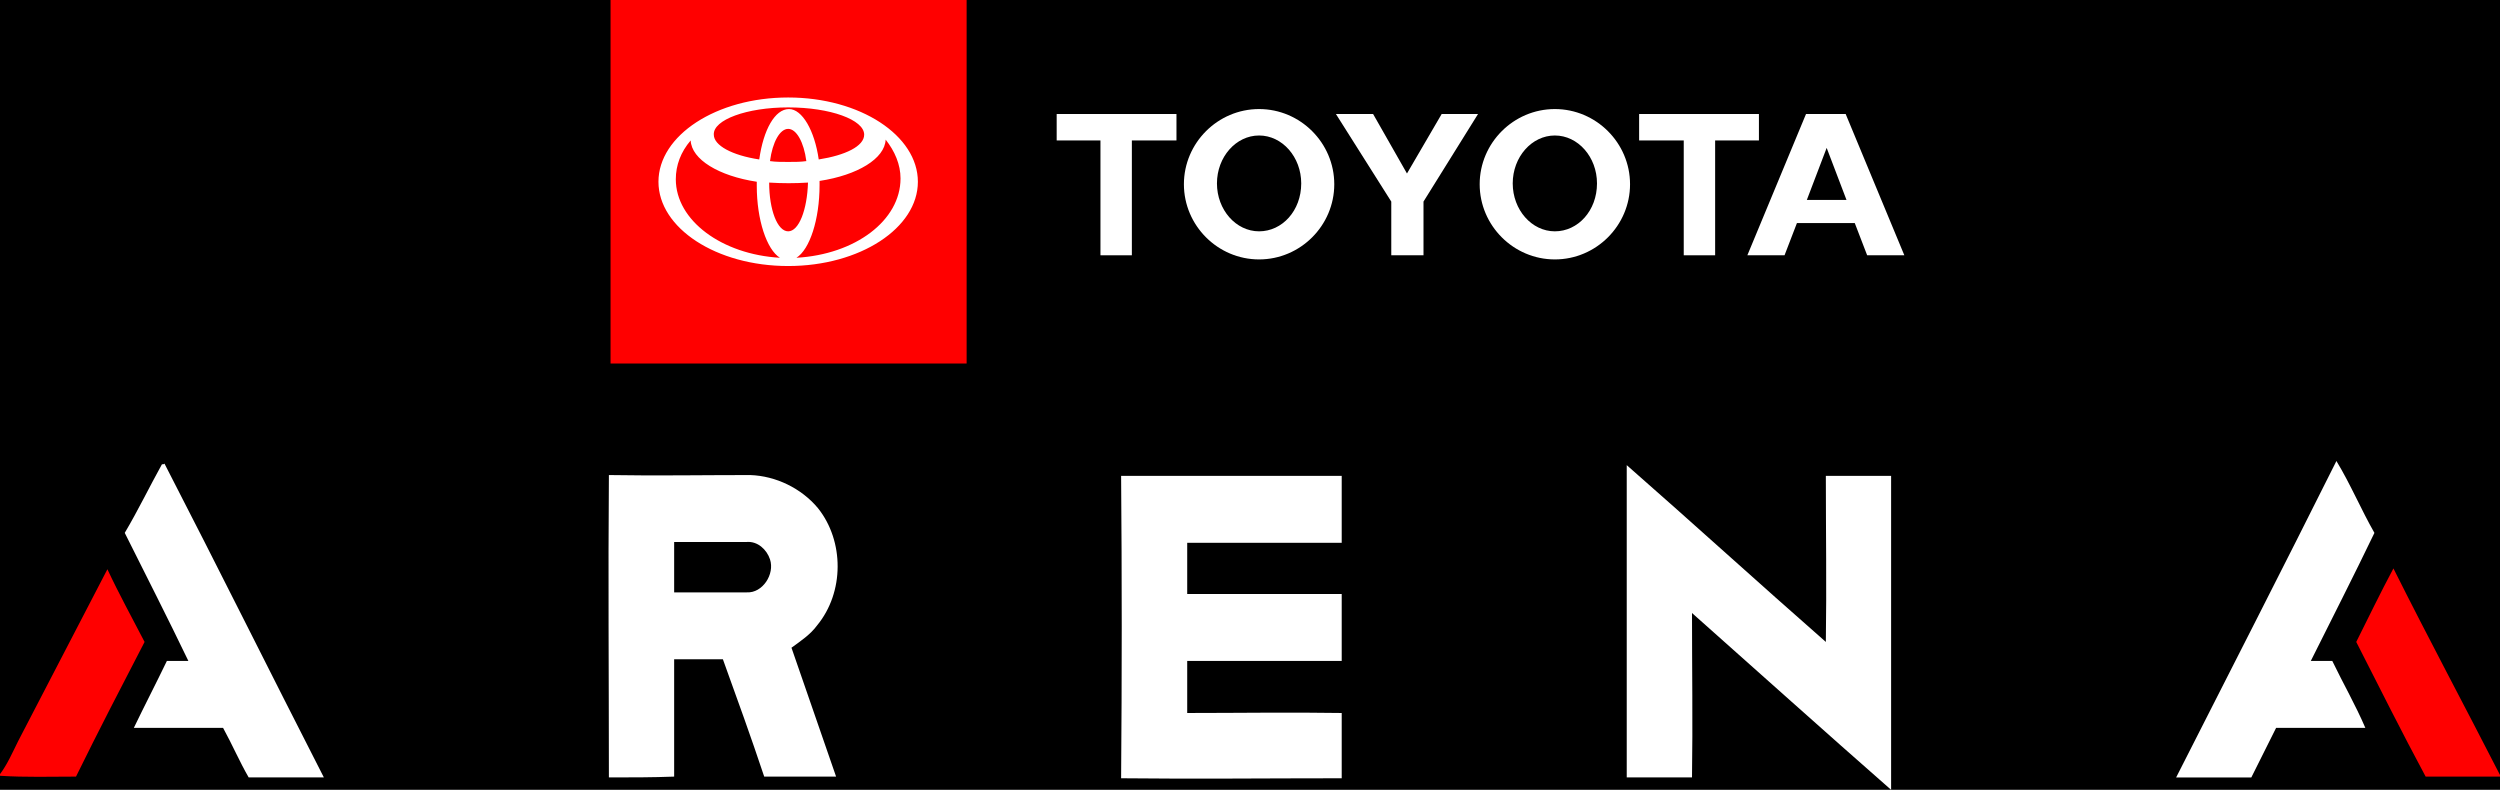 <?xml version="1.0" encoding="utf-8"?>
<!-- Generator: Adobe Illustrator 28.1.0, SVG Export Plug-In . SVG Version: 6.00 Build 0)  -->
<svg version="1.1" id="Layer_1" xmlns="http://www.w3.org/2000/svg" xmlns:xlink="http://www.w3.org/1999/xlink" x="0px" y="0px"
	 viewBox="0 0 302.6 95.6" style="enable-background:new 0 0 302.6 95.6;" xml:space="preserve">
<style type="text/css">
	.st0{fill:#FF0000;}
	.st1{fill:#FFFFFF;}
</style>
<rect y="0" width="302.6" height="95.6"/>
<g>
	<rect x="73.9" class="st0" width="43.1" height="44"/>
	<path class="st1" d="M95.4,11.8c-8.7,0-15.7,4.6-15.7,10.2c0,5.6,7,10.2,15.7,10.2c8.7,0,15.7-4.6,15.7-10.2
		C111.1,16.4,104.1,11.8,95.4,11.8z M95.4,13c5.1,0,9.2,1.5,9.2,3.3c0,1.4-2.3,2.5-5.5,3l0,0c-0.5-3.5-2-6.1-3.6-6.1
		c-1.7,0-3.1,2.5-3.6,6.1l0,0c-3.3-0.5-5.5-1.7-5.5-3C86.3,14.5,90.4,13,95.4,13z M97.6,19.5L97.6,19.5
		C97.6,19.5,97.6,19.5,97.6,19.5c-0.7,0.1-1.4,0.1-2.2,0.1c-0.8,0-1.5,0-2.2-0.1c0,0,0,0,0,0l0,0c0,0,0,0,0,0
		c0.3-2.3,1.2-3.9,2.2-3.9C96.4,15.6,97.3,17.2,97.6,19.5C97.6,19.5,97.6,19.5,97.6,19.5z M94.4,31.2c-7-0.4-12.6-4.5-12.6-9.5
		c0-1.7,0.6-3.3,1.8-4.7l0,0c0.1,2.3,3.4,4.3,8,5c0,0,0,0,0,0l0,0c0,0,0,0,0,0c0,0.2,0,0.3,0,0.5C91.6,26.6,92.8,30.2,94.4,31.2
		L94.4,31.2z M95.4,28c-1.3,0-2.3-2.6-2.3-5.9c0,0,0,0,0,0l0,0c0,0,0,0,0,0c1.6,0.1,3.1,0.1,4.7,0c0,0,0,0,0,0l0,0c0,0,0,0,0,0
		C97.7,25.4,96.7,28,95.4,28z M96.4,31.2L96.4,31.2c1.6-1,2.8-4.6,2.8-8.8c0-0.2,0-0.3,0-0.5c0,0,0,0,0,0l0,0c0,0,0,0,0,0
		c4.6-0.7,7.9-2.7,8-5l0,0c1.1,1.4,1.8,3,1.8,4.7C109,26.7,103.5,30.8,96.4,31.2z"/>
	<polygon class="st1" points="91.6,21.9 91.6,21.9 91.6,21.9 	"/>
	<polygon class="st1" points="99.3,21.9 99.3,21.9 99.3,21.9 	"/>
	<polygon class="st1" points="93.3,19.5 93.3,19.5 93.3,19.5 	"/>
	<polygon class="st1" points="97.6,19.5 97.6,19.5 97.6,19.5 	"/>
	<polygon class="st1" points="97.8,22.1 97.8,22.1 97.8,22.1 	"/>
	<polygon class="st1" points="93.1,22.1 93.1,22.1 93.1,22.1 	"/>
	<path class="st1" d="M188.2,13.2c-5,0-9.1,4.1-9.1,9.1c0,5,4.1,9.1,9.1,9.1c5,0,9.1-4.1,9.1-9.1C197.3,17.3,193.2,13.2,188.2,13.2z
		 M188.2,28c-2.8,0-5.1-2.6-5.1-5.8s2.3-5.8,5.1-5.8c2.8,0,5.1,2.6,5.1,5.8C193.3,25.5,191,28,188.2,28z"/>
	<polygon class="st1" points="212.9,13.8 198.4,13.8 198.4,17 203.8,17 203.8,17 203.8,17 203.8,30.9 207.6,30.9 207.6,17 207.6,17 
		212.9,17 	"/>
	<path class="st1" d="M223.4,13.8h-4.8l-7.1,17.1h4.5l1.5-3.9l0,0h3.5h3.5l0,0l1.5,3.9h4.5L223.4,13.8z M223.5,24.2L223.5,24.2
		l-2.4,0h-2.4l0,0l0,0h0l2.4-6.3h0L223.5,24.2L223.5,24.2L223.5,24.2z"/>
	<polygon class="st1" points="223.5,24.2 223.5,24.2 223.5,24.2 	"/>
	<polygon class="st1" points="218.6,24.2 218.6,24.2 218.6,24.2 	"/>
	<polygon class="st1" points="127.9,17 133.2,17 133.2,17 133.2,17 133.2,30.9 137,30.9 137,17 137,17 142.4,17 142.4,13.8 
		127.9,13.8 	"/>
	<path class="st1" d="M152.4,13.2c-5,0-9.1,4.1-9.1,9.1c0,5,4.1,9.1,9.1,9.1c5,0,9.1-4.1,9.1-9.1C161.5,17.3,157.4,13.2,152.4,13.2z
		 M152.4,28c-2.8,0-5.1-2.6-5.1-5.8s2.3-5.8,5.1-5.8s5.1,2.6,5.1,5.8C157.5,25.5,155.2,28,152.4,28z"/>
	<polygon class="st1" points="170.3,21 166.2,13.8 161.7,13.8 168.4,24.4 168.4,30.9 170.3,30.9 170.3,30.9 172.3,30.9 172.3,24.4 
		178.9,13.8 174.5,13.8 	"/>
	<path class="st0" d="M13,68.9c1.4,3,3,5.9,4.5,8.8c-2.8,5.4-5.6,10.8-8.3,16.3c-3.1,0-6.1,0.1-9.2-0.1v-0.2c0.9-1.2,1.5-2.6,2.2-4
		C5.8,82.8,9.4,75.8,13,68.9z"/>
	<path class="st0" d="M285.2,77.7c1.5-3,2.9-5.9,4.5-8.9c4.2,8.4,8.7,16.8,13,25.2c-3,0-6.1,0-9.1,0C290.7,88.6,288,83.2,285.2,77.7
		z"/>
	<path class="st1" d="M19.6,56.2c0.1,0,0.3,0,0.3-0.1c6.5,12.6,12.8,25.3,19.3,38c-3,0-6,0-9.1,0c-1.1-1.9-2-4-3.1-6
		c-3.6,0-7.2,0-10.8,0c1.3-2.7,2.7-5.4,4-8.1c0.9,0,1.7,0,2.6,0c-2.5-5.2-5.1-10.3-7.7-15.5C16.7,61.8,18.1,58.9,19.6,56.2z"/>
	<path class="st1" d="M282.8,55.8c1.7,2.8,3,5.9,4.6,8.7c-2.5,5.2-5.1,10.3-7.7,15.5c0.9,0,1.7,0,2.6,0c1.3,2.7,2.8,5.3,4,8.1
		c-3.6,0-7.2,0-10.8,0c-1,2-2,4-3,6c-3,0-6.1,0-9.1,0C269.9,81.3,276.4,68.6,282.8,55.8z"/>
	<path class="st1" d="M196.9,56.3c8.1,7.1,16,14.3,24.1,21.4c0.1-6.7,0-13.4,0-20.1c2.6,0,5.3,0,7.9,0c0,12.7,0,25.4,0,38
		c-8.1-7.1-16.1-14.3-24.1-21.4c0,6.6,0.1,13.3,0,19.9c-2.6,0-5.3,0-7.9,0C196.9,81.5,196.9,68.9,196.9,56.3z"/>
	<g>
		<path class="st1" d="M73.7,94.1c0-12.2-0.1-24.4,0-36.6c5.7,0.1,11.4,0,17.1,0c3.1,0.1,6.2,1.6,8.2,4c3.2,4,3.2,10.2-0.1,14.2
			c-0.8,1.1-2,1.9-3.1,2.7c1.8,5.2,3.6,10.4,5.4,15.6c-2.9,0-5.8,0-8.7,0c-1.6-4.8-3.3-9.5-5-14.2c-2,0-4,0-5.9,0
			c0,4.7,0,9.5,0,14.2C79,94.1,76.4,94.1,73.7,94.1z M81.6,65.6c0,2,0,4.1,0,6.1c2.9,0,5.9,0,8.8,0c1.9,0.1,3.4-2.2,2.8-4
			c-0.4-1.2-1.5-2.2-2.8-2.1C87.5,65.6,84.6,65.6,81.6,65.6z"/>
	</g>
	<path class="st1" d="M135.7,57.6c8.9,0,17.8,0,26.7,0c0,2.7,0,5.4,0,8.1c-6.2,0-12.4,0-18.7,0c0,2.1,0,4.1,0,6.2
		c6.2,0,12.4,0,18.7,0c0,2.7,0,5.4,0,8.1c-6.2,0-12.4,0-18.7,0c0,2.1,0,4.2,0,6.3c6.2,0,12.5-0.1,18.7,0c0,2.6,0,5.3,0,7.9
		c-8.9,0-17.8,0.1-26.7,0C135.8,81.9,135.8,69.7,135.7,57.6z"/>
</g>
<g>
</g>
<g>
</g>
<g>
</g>
<g>
</g>
<g>
</g>
<g>
</g>
</svg>

